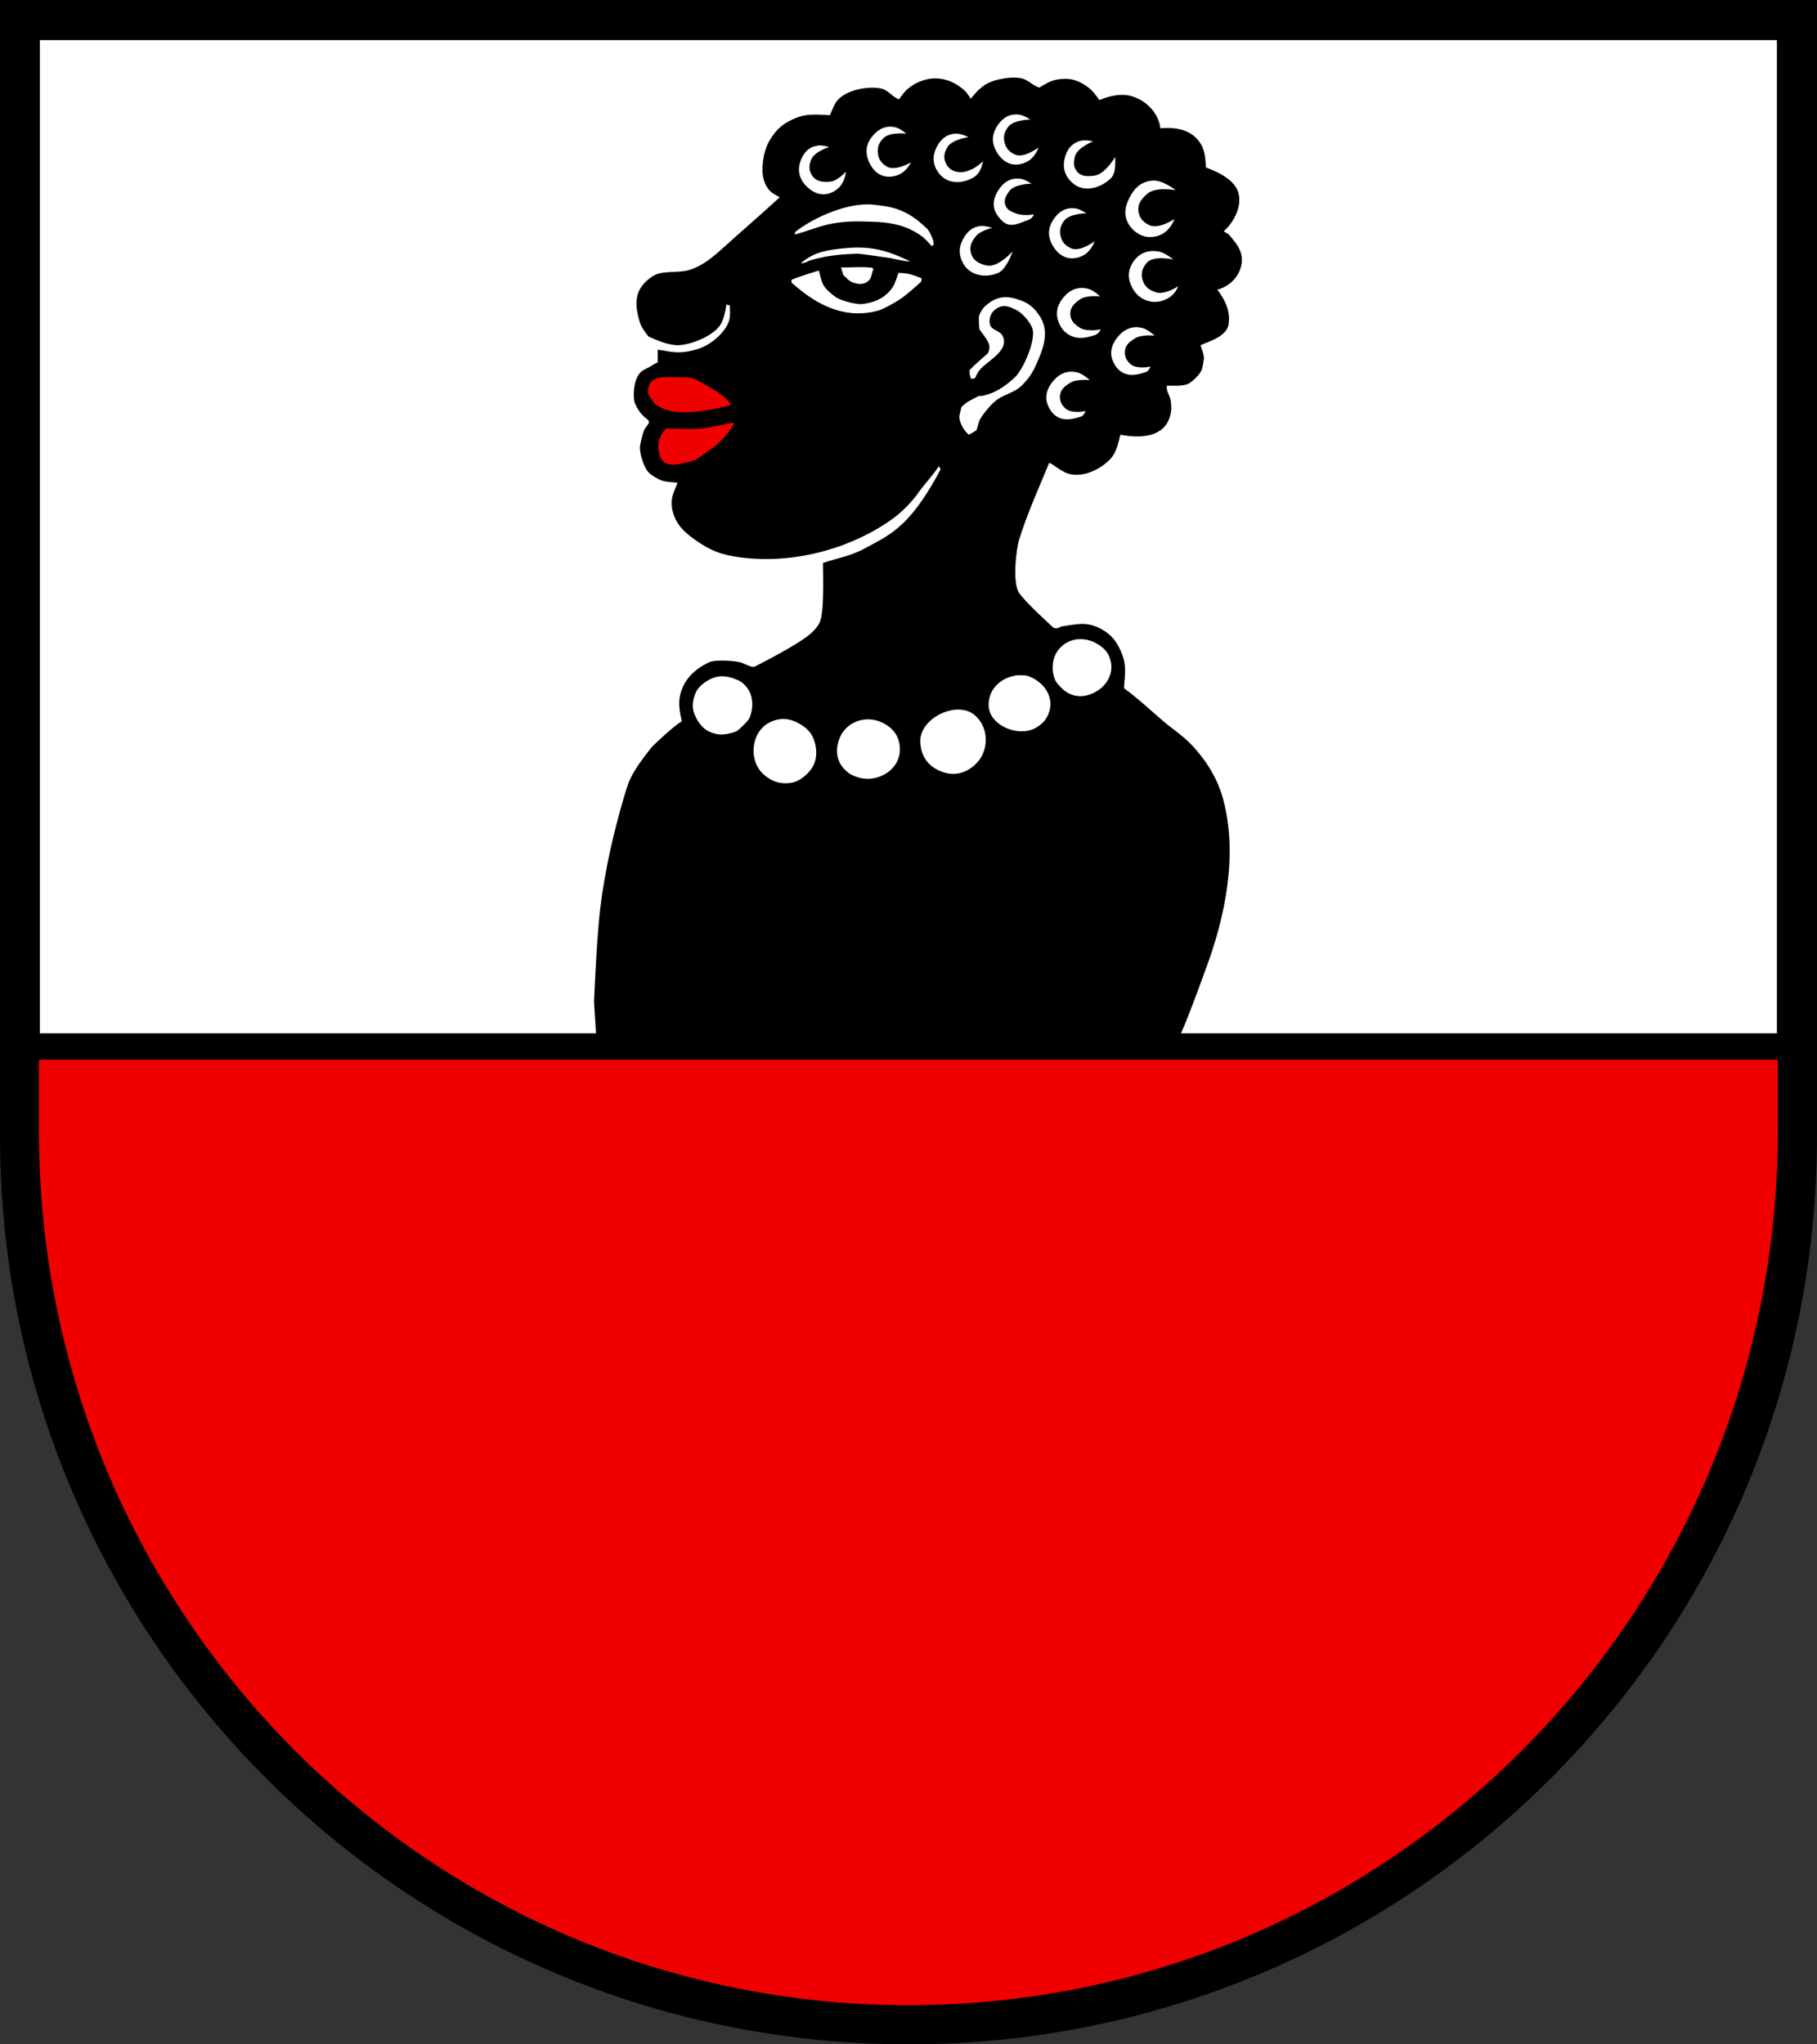 <?xml version="1.0" encoding="iso-8859-1"?>
<!-- Generator: Adobe Illustrator 10.0, SVG Export Plug-In . SVG Version: 3.0.0 Build 77)  -->
<!DOCTYPE svg PUBLIC "-//W3C//DTD SVG 1.0//EN"    "http://www.w3.org/TR/2001/REC-SVG-20010904/DTD/svg10.dtd">
<svg  xmlns="http://www.w3.org/2000/svg" xmlns:xlink="http://www.w3.org/1999/xlink" xmlns:a="http://ns.adobe.com/AdobeSVGViewerExtensions/3.0/"
	 width="283.465" height="318.897" viewBox="0 0 283.465 318.897"
	 style="overflow:visible;enable-background:new 0 0 283.465 318.897" xml:space="preserve">
	<rect x="0" y="0" width="283.465" height="318.897" fill="#333333" stroke="none"/>
	<g id="CMYK_Wappen">
		<path style="fill-rule:evenodd;clip-rule:evenodd;" d="M0,0h283.465v177.165c0,78.278-63.455,141.732-141.732,141.732
			S0,255.443,0,177.165V0z"/>
		<g>
			
				<path style="fill-rule:evenodd;clip-rule:evenodd;fill:#F00000;stroke:#F00000;stroke-width:0.283;stroke-miterlimit:3.864;" d="
				M6.219,165.444h270.99v11.034c0,75.208-60.662,136.174-135.495,136.174S6.219,251.686,6.219,176.478V165.444z"/>
			
				<path style="fill-rule:evenodd;clip-rule:evenodd;fill:#F00000;stroke:#F00000;stroke-width:0.283;stroke-miterlimit:3.864;" d="
				M114.338,66.113c-0.742,1.298-1.666,2.307-2.792,3.311c-0.225,0.199-2.9,2.086-3.092,2.174c-0.412,0.188-1.052,0.301-1.502,0.425
				c-1.996,0.551-3.812,0.662-4.068-1.774c-0.156-1.484,0.186-2.138,1.104-3.298c1.913,0.069,3.831,0.194,5.744,0
				C111.267,66.795,112.784,66.292,114.338,66.113z"/>
			
				<path style="fill-rule:evenodd;clip-rule:evenodd;fill:#F00000;stroke:#F00000;stroke-width:0.283;stroke-miterlimit:3.864;" d="
				M113.859,63.102c-3.128,0.733-9.027,2.145-11.667-0.319c-0.109-0.103-0.822-1.171-0.938-1.356c0-0.304-0.029-0.554,0.04-0.897
				c0.394-1.958,2.724-1.535,4.886-1.535c0.688,0,1.537,0.009,2.194,0.279c0.759,0.313,1.516,0.844,2.24,1.243
				C111.707,61.116,113.176,62.062,113.859,63.102z"/>
		</g>
		<g>
			<path style="fill-rule:evenodd;clip-rule:evenodd;fill:#FFFFFF;" d="M122.295,122.175c-1.211-0.048-2.128-0.546-2.892-1.138
				c-2.787-2.157-2.282-6.886,0.639-8.336c1.643-0.815,3.105-0.703,4.699,0.206c1.46,0.833,2.221,1.848,2.506,3.503
				c0.321,1.863-0.192,3.33-1.621,4.567C124.583,121.881,123.675,122.229,122.295,122.175z"/>
			<path style="fill-rule:evenodd;clip-rule:evenodd;fill:#FFFFFF;" d="M135.537,121.49c-1.181,0.053-2.497-0.482-2.932-0.772
				c-2.118-1.413-2.493-3.666-1.524-5.791c1.107-2.431,4.048-3.372,6.471-2.246c1.771,0.823,2.792,2.174,2.839,4.127
				C140.453,119.438,138.164,121.373,135.537,121.49z"/>
			<path style="fill-rule:evenodd;clip-rule:evenodd;fill:#FFFFFF;" d="M146.636,120.261c-1.982-0.852-3.012-2.452-3.061-4.609
				c-0.084-3.694,5.832-6.504,8.574-4.028c2.211,1.996,2.174,5.615-0.014,7.637C150.535,120.741,148.64,121.122,146.636,120.261z"/>
			<path style="fill-rule:evenodd;clip-rule:evenodd;fill:#FFFFFF;" d="M111.984,114.535c-1.534-0.26-2.485-0.958-3.25-2.313
				c-0.642-1.137-0.823-2.046-0.499-3.311c0.313-1.217,0.868-1.896,1.915-2.592c1.395-0.929,2.685-1.049,4.268-0.499
				c0.941,0.327,1.512,0.642,2.113,1.436c0.524,0.691,0.683,1.215,0.798,2.074c0.146,1.086-0.213,2.299-0.459,2.772
				c-0.203,0.392-1.633,1.826-2.033,1.994C114.579,114.205,113.094,114.724,111.984,114.535z"/>
			<path style="fill-rule:evenodd;clip-rule:evenodd;fill:#FFFFFF;" d="M163.573,111.345c-0.396,0.957-0.857,1.447-1.715,2.027
				c-2.69,1.823-7.574-0.108-7.625-3.356c-0.038-2.419,1.744-4.198,4.124-4.633c0.694-0.127,1.761-0.016,1.81,0
				C162.949,106.263,164.596,108.869,163.573,111.345z"/>
			<path style="fill-rule:evenodd;clip-rule:evenodd;fill:#FFFFFF;" d="M167.429,108.434c-1.13-0.326-1.785-1.033-2.436-1.775
				c-0.895-1.022-1.153-3.491-0.002-5.125c1.389-1.974,3.983-2.354,6.08-1.157c1.225,0.7,1.932,1.472,2.225,2.852
				c0.378,1.778-0.529,3.398-1.771,4.311C170.488,108.301,169,108.887,167.429,108.434z"/>
			<path style="fill:#FFFFFF;" d="M151.173,67.808c-0.773-0.516-1.489-1.88-1.516-2.812c-0.002-0.079,0.297-1.359,0.339-1.516
				c0.944-0.901,1.617-1.142,2.752-1.735c0.553,0.102,1.194-0.188,1.702-0.346c1.286-0.4,3.035-1.682,3.981-2.646
				c1.243-1.267,3.108-5.521,2.673-7.359c-0.25-1.055-1.626-2.593-2.573-3.051c-0.675-0.327-1.615-0.839-2.562-0.471
				c-1.099,0.428-1.727,1.417-1.566,2.585c0.154,1.126,1.632,1.005,2.069,2.055c0.96,2.306-2.559,3.805-3.67,5.25
				c-0.323,0.42-0.524,0.809-0.653,1.192c-0.312,0.105-0.32,0.172-0.658,0.12c-0.183-0.418-0.266-0.88-0.238-1.336
				c1.328-1.364,2.772-2.53,2.772-2.53c0.852-1.307-0.057-2.235-1.218-3.812c-0.04-0.356-0.178-1.799-0.06-2.154
				c0.182-0.544,0.625-1.247,1.055-1.59c0.147-0.118,0.716-0.611,1.253-0.863c1.381-0.649,2.465-0.508,3.914-0.026
				c1.395,0.464,2.162,1.054,3.03,2.24c1.837,2.51,0.894,5.134-0.396,7.964c-0.588,1.289-1.063,1.98-2.041,3.005
				c-1.472,1.541-3.102,1.413-4.635,2.893c-0.88,0.85-1.726,1.999-1.98,2.433c-0.259,0.443-0.424,1.284-0.598,1.795
				C151.973,67.341,151.573,67.598,151.173,67.808z"/>
			<path style="fill-rule:evenodd;clip-rule:evenodd;fill:#FFFFFF;" d="M143.714,43.936c-1.029,0.929-2.314,2.107-3.47,2.852
				c-0.642,0.413-2.414,1.421-3.163,1.64c-1.201,0.352-3,0.611-4.834,0.333c-3.421-0.518-6.266-2.458-8.775-4.686v-0.419
				c1.042-0.492,3.897-1.322,4.268-1.456c0.185,0.658,0.338,1.406,0.599,2.034c0.338,0.814,1.479,1.723,2.16,2.187
				c0.679,0.461,3.077,1.114,4.027,1.006c1.978-0.225,3.697-1.017,4.781-2.694c0.363-0.563,0.61-1.513,0.857-2.154
				c1.524,0,2.145,0.282,3.59,0.797C143.767,43.561,143.753,43.756,143.714,43.936z"/>
			<path style="fill-rule:evenodd;clip-rule:evenodd;fill:#FFFFFF;" d="M133.084,44.076c-0.691-0.229-0.995-0.749-1.495-1.118
				c-0.147-0.401-0.251-0.828-0.379-1.237c1.622,0.02,3.291-0.148,4.905,0.06c0.065,0.061,0.115,0.155,0.14,0.239
				c-0.275,0.468-0.213,1.367-0.841,1.851C134.691,44.429,133.95,44.363,133.084,44.076z"/>
			<path style="fill-rule:evenodd;clip-rule:evenodd;fill:#FFFFFF;" d="M124.928,41.084c1.789-1.559,3.501-1.971,5.804-2.254
				c4.563-0.561,7.078-0.063,11.238,1.931c-0.392,0.119-2.696-0.42-3.056-0.5c-0.212-0.047-4.89-0.7-5.072-0.693
				c-2.217,0.086-4.476,0.205-7.205,0.972C125.963,40.729,125.744,41.037,124.928,41.084z"/>
			<path style="fill-rule:evenodd;clip-rule:evenodd;fill:#FFFFFF;" d="M145.358,38.372c-0.337-0.364-1.07-1.168-1.465-1.457
				c-3.017-2.205-5.842-2.311-9.758-2.377c-1.699-0.029-3.182,0.132-4.342,0.343c-1.966,0.357-3.863,1.209-5.804,1.695
				c-0.005-0.138,0.038-0.296,0.1-0.418c3.012-2.348,8.463-4.729,12.405-4.208c1.512,0.2,2.693,0.296,4.252,0.978
				c1.711,0.749,2.794,1.733,3.904,2.771C145.022,36.046,146.191,38.317,145.358,38.372z"/>
			<g>
				<path style="fill-rule:evenodd;clip-rule:evenodd;fill:#FFFFFF;" d="M277.209,161.192h-92.968
					c1.422-3.189,3.184-8.203,3.826-9.92c3.095-8.276,5.112-18.021,2.712-26.764c-0.721-2.627-2.229-5.459-4.728-8.157
					c-1.402-1.515-3.526-2.972-4.047-3.41c-2.209-1.858-4.309-3.875-6.642-5.584c0-1.166,0.466-3.169-0.199-5.006
					c-0.782-2.163-1.764-3.497-3.849-4.468c-1.992-0.927-3.455-0.487-5.631-0.18c-0.514,0.073-0.453,0.465-1.31,0.24
					c-0.21-0.205-4.72-4.276-5.464-5.584c-0.941-1.651-0.417-6.58,0.119-8.296c1.253-4.008,3.048-7.973,4.646-11.846
					c0.546,0.046,1.943,1.519,3.426,1.774c2.528,0.435,5.013-1.206,6.127-2.393c0.962-1.024,1.229-2.483,1.556-3.79
					c4.239,0.818,7.32-0.143,7.88-3.45c0.111-0.66,0.065-1.049,0-1.715c-0.099-0.989-0.77-1.543-0.62-2.473
					c0.977-0.022,2.259,0.098,3.19-0.239c0.674-0.244,2.002-1.554,2.254-2.254c0.146-0.409,0.343-1.751,0.339-1.815
					c-0.04-0.701-0.322-1.333-0.519-1.974c0.182-0.329,3.896-1.09,4.326-3.126c0.611-2.889-1.563-5.268-1.714-5.589
					c2.037-0.487,3.896-2.407,3.825-4.8c-0.049-1.629-1.294-2.88-1.95-3.696c-0.197-0.245-0.638-0.389-0.878-0.619
					c1.232-1.019,2.961-3.605,2.272-6.019c-0.683-2.395-4.301-3.608-5.044-3.913c-0.09-0.824-0.038-2.462-0.834-3.717
					c-1.406-2.216-3.803-2.593-6.286-2.406c-0.233-2.215-2.097-4.401-4.712-5.066c-1.833-0.466-4.088,0.348-4.801,0.678
					c-0.435-0.612-0.963-1.424-1.833-2.054c-1.538-1.115-2.859-1.475-4.733-1.156c-1.183,0.2-1.926,0.766-2.807,1.256
					c-0.941-0.258-1.713-1.182-2.673-1.416c-0.726-0.177-1.622-0.189-2.642-0.04c-2.412,0.355-3.674,1.021-5.375,3.191
					c-0.268-0.365-0.573-0.918-0.897-1.217c-1.248-1.149-2.928-2.059-5.024-1.935c-1.745,0.104-3.272,1.008-4.109,1.795
					c-0.435,0.409-0.806,0.985-1.177,1.456c-1.048-0.376-1.683-1.464-2.813-1.695c-2.054-0.42-5.688,0.228-6.979,2.114
					c-0.406,0.594-0.67,1.399-0.978,2.054c-1.299-0.017-3.286-0.361-5.165,0.379c-2.028,0.799-3.174,1.724-4.268,3.608
					c-1.138,1.959-1.21,4.699-0.978,5.725c0.123,0.543,0.39,1.368,0.978,2.014c0.503,0.553,1.14,0.792,1.594,1.065
					c-0.013,0.089-4.928,4.458-7.205,6.454c-2.07,1.815-4.13,4.032-6.854,4.886c-1.522,0.478-3.432,0.158-4.966,0.618
					c-0.438,0.132-0.947,0.439-1.456,0.858c-2.101,1.729-2.266,3.777-1.276,6.86c0.275,0.858,1.316,2.074,1.316,2.074
					c1.278,0.568,2.642,1.148,4.049,1.316c1.997,0.239,5.851-1.296,7.06-3.032c0.62-0.89,0.858-2.246,1.037-3.29l0.519,0.14
					c0.021,0.695,0.108,1.652-0.1,2.333c-0.571,1.868-2.71,3.647-4.447,4.308c-0.476,0.181-1.606,0.529-2.673,0.638
					c-1.57,0.161-2.766-0.225-4.028-0.378v1.994c-0.33,0.086-1.086,0.6-1.376,0.758c-0.313,0.17-0.682,0.323-0.978,0.519
					c-1.282,0.848-1.489,3.199-1.336,4.547c0.067,0.596,0.587,1.592,1.296,2.373c0.341,0.375,0.684,0.575,0.978,0.858
					c-0.019,0.108,0.018,0.241,0.06,0.339c-0.213,0.423-0.636,0.829-0.798,1.256c-0.247,0.654-0.475,1.642-0.598,2.334
					c-0.176,0.987,0.573,3.372,1.296,4.128c0.543,0.567,1.636,1.207,2.394,1.396c0.667,0.167,1.463,0.151,2.153,0.259
					c-0.254,0.735-0.705,1.58-0.837,2.333c-0.337,1.921,0.5,3.842,1.848,5.166c0.352,0.345,0.899,0.804,1.522,1.256
					c2.485,1.802,4.274,2.506,7.319,2.893c8.971,1.141,17.901-1.771,23.859-6.137c1.898-1.392,3.502-3.456,3.502-3.456
					c1.331-1.934,2.632-3.166,3.55-4.647c0.021,0.148,0.236,0.35,0.281,0.492c-0.657,1.233-1.396,2.57-2.155,3.736
					c-0.908,1.392-2.401,3.618-4.488,5.384c-1.71,1.447-3.362,2.224-4.865,3.052c-2.588,1.424-4.216,1.56-6.841,2.433
					c0,1.918,0.243,7.843-0.559,9.373c-0.629,1.202-1.841,2.101-2.951,2.813c-2.324,1.489-4.684,2.723-7.14,3.988
					c-0.442,0.228-1.782-0.555-2.193-0.658c-1.046-0.262-3.976-0.476-4.966,0c-2.129,1.022-3.953,2.605-4.508,5.245
					c-0.315,1.504,0.112,2.986,0.279,3.929c-1.701,1.102-4.612,3.955-4.687,4.048c-1.306,1.657-2.752,3.502-3.569,5.465
					c-0.506,1.214-2.371,7.736-3.351,12.804c-0.682,3.527-1.066,6.088-1.336,9.114c-0.363,4.069-0.542,8.223-0.738,12.305
					l0.307,4.954H6.219V6.26h270.99V161.192z"/>
				<path style="fill-rule:evenodd;clip-rule:evenodd;fill:#FFFFFF;" d="M130.491,29.597c-1.744,1.265-3.452,0.733-4.744-0.613
					c-1.088-1.134-1.387-2.473-0.833-3.944c0.486-1.293,1.3-2.125,2.667-2.333c0.69-0.105,1.777,0.222,1.777,0.222
					s-2.303,0.709-2.796,1.942c-0.332,0.83-0.416,1.501,0,2.293c0.584,1.109,1.749,1.336,2.992,1.176
					c1.11-0.143,2.307-1.441,2.413-1.555C131.848,27.741,131.494,28.869,130.491,29.597z"/>
				<path style="fill-rule:evenodd;clip-rule:evenodd;fill:#FFFFFF;" d="M139.735,27.425c-2.081,0.556-3.486-0.553-4.209-2.272
					c-0.61-1.449-0.387-2.786,0.635-3.981c0.967-1.131,2.146-1.668,3.586-1.299c0.718,0.185,1.634,0.969,1.634,0.969
					s-2.649-0.304-3.619,0.764c-0.602,0.661-0.878,1.248-0.822,2.141c0.065,1.031,0.531,1.71,1.419,2.238
					c1.28,0.762,3.623-0.587,3.763-0.655C141.667,26.179,140.933,27.105,139.735,27.425z"/>
				<path style="fill-rule:evenodd;clip-rule:evenodd;fill:#FFFFFF;" d="M151.796,27.727c-1.886,1.042-4.077,0.95-5.343-0.729
					c-0.946-1.256-1.048-2.609-0.347-4.017c0.664-1.331,1.678-2.138,3.165-2.128c0.741,0.005,1.819,0.545,1.819,0.545
					s-2.644,0.346-3.326,1.616c-0.424,0.788-0.602,1.441-0.28,2.276c0.376,0.978,1.142,1.492,2.187,1.562
					c1.875,0.125,3.576-1.603,3.695-1.703C153.131,26.084,152.88,27.127,151.796,27.727z"/>
				<path style="fill-rule:evenodd;clip-rule:evenodd;fill:#FFFFFF;" d="M159.907,25.379c-1.998,0.806-3.527-0.124-4.455-1.742
					c-0.782-1.364-0.723-2.718,0.146-4.029c0.821-1.24,1.926-1.917,3.4-1.727c0.735,0.096,1.739,0.763,1.739,0.763
					s-2.666,0.021-3.499,1.199c-0.517,0.73-0.719,1.346-0.555,2.225c0.19,1.016,0.735,1.632,1.681,2.049
					c1.363,0.601,3.524-1.024,3.655-1.109C161.673,23.907,161.057,24.916,159.907,25.379z"/>
				<path style="fill-rule:evenodd;clip-rule:evenodd;fill:#FFFFFF;" d="M173.229,27.881c-1.577,1.468-4.1,2.214-5.841,0.72
					c-1.193-1.024-1.648-2.279-1.308-3.814c0.322-1.452,1.11-2.48,2.556-2.831c0.72-0.174,1.897,0.088,1.897,0.088
					s-2.481,0.975-2.838,2.373c-0.22,0.867-0.262,1.564,0.28,2.276c0.658,0.866,1.613,0.84,2.694,0.72
					c1.716-0.19,3.221-2.812,3.313-2.938C173.981,25.441,174.137,27.037,173.229,27.881z"/>
				<path style="fill-rule:evenodd;clip-rule:evenodd;fill:#FFFFFF;" d="M159.296,34.727c-1.998,0.805-2.764,0.1-3.656-1.09
					c-0.943-1.258-0.723-2.718,0.146-4.029c0.821-1.24,1.926-1.917,3.4-1.727c0.735,0.096,1.739,0.763,1.739,0.763
					s-2.666,0.021-3.499,1.199c-0.517,0.73-0.887,1.395-0.555,2.225c0.293,0.732,0.885,0.916,1.612,1.222
					c1.013,0.425,2.682,0.21,2.813,0.125C160.948,34.313,160.445,34.264,159.296,34.727z"/>
				<path style="fill-rule:evenodd;clip-rule:evenodd;fill:#FFFFFF;" d="M155.671,42.602c-1.998,0.805-4.366,0.393-5.42-1.535
					c-0.754-1.38-0.688-2.695,0.146-4.029c0.604-0.965,1.219-1.53,2.336-1.749c0.795-0.156,2.063,0.25,2.063,0.25
					s-1.796,0.417-2.5,1.25c-0.712,0.842-1.112,1.647-0.813,2.708c0.328,1.164,1.256,1.66,2.438,1.917
					c1.759,0.382,3.932-2.103,4.063-2.188C157.636,40.126,156.82,42.139,155.671,42.602z"/>
				<path style="fill-rule:evenodd;clip-rule:evenodd;fill:#FFFFFF;" d="M168.657,40.004c-1.998,0.806-3.527-0.124-4.455-1.742
					c-0.782-1.364-0.723-2.718,0.146-4.029c0.821-1.24,1.926-1.917,3.4-1.727c0.735,0.096,1.739,0.763,1.739,0.763
					s-2.666,0.021-3.499,1.199c-0.517,0.73-0.719,1.346-0.555,2.225c0.19,1.016,0.735,1.632,1.681,2.049
					c1.363,0.601,3.524-1.024,3.655-1.109C170.423,38.532,169.807,39.541,168.657,40.004z"/>
				<path style="fill-rule:evenodd;clip-rule:evenodd;fill:#FFFFFF;" d="M180.983,36.664c-2.424,0.977-4.232-0.52-4.938-1.75
					c-0.779-1.41-0.55-2.693,0.188-4.125c0.799-1.552,1.884-2.498,3.625-2.625c1.504-0.11,3.563,1.5,3.563,1.5
					s-3.125-0.587-4.438,0.563c-0.925,0.81-1.576,1.631-1.362,2.841c0.18,1.018,0.752,1.597,1.681,2.049
					c1.419,0.69,3.801-0.867,3.932-0.952C182.886,35.063,182.133,36.201,180.983,36.664z"/>
				<path style="fill-rule:evenodd;clip-rule:evenodd;fill:#FFFFFF;" d="M181.671,46.789c-1.998,0.805-4.055-0.046-5.031-1.902
					c-0.732-1.392-0.729-2.722,0.146-4.029c0.926-1.385,2.305-1.904,3.948-1.631c1.012,0.168,2.313,1.25,2.313,1.25
					s-3.149-0.717-4.188,0.563c-0.648,0.799-0.889,1.568-0.625,2.563c0.291,1.1,1.038,1.664,2.125,2
					c1.328,0.411,3.307-0.853,3.438-0.938C183.448,45.563,182.82,46.326,181.671,46.789z"/>
				<path style="fill-rule:evenodd;clip-rule:evenodd;fill:#FFFFFF;" d="M169.858,52.539c-2.082,0.556-3.852-0.285-4.633-2.11
					c-0.619-1.445-0.357-2.763,0.636-3.981c1.015-1.246,2.314-1.803,3.872-1.408c0.848,0.215,1.9,1.19,1.9,1.19
					s-2.075-0.239-3.088,0.435c-0.939,0.626-1.654,1.312-1.563,2.438c0.078,0.957,0.635,1.473,1.438,2
					c1.083,0.711,3.172,0.318,3.313,0.25C171.279,52.202,171.056,52.22,169.858,52.539z"/>
				<path style="fill-rule:evenodd;clip-rule:evenodd;fill:#FFFFFF;" d="M177.921,58.289c-2.082,0.556-3.404-0.151-4.195-1.735
					c-0.703-1.407-0.357-2.763,0.636-3.981c1.015-1.246,2.314-1.803,3.872-1.408c0.848,0.215,1.9,1.19,1.9,1.19
					s-2.063-0.221-3.088,0.435c-0.85,0.544-1.508,1.055-1.563,2.063c-0.045,0.828,0.265,1.376,0.875,1.938
					c0.912,0.838,3.013,0.438,3.153,0.369C179.058,58.009,179.118,57.97,177.921,58.289z"/>
				<path style="fill-rule:evenodd;clip-rule:evenodd;fill:#FFFFFF;" d="M167.796,65.227c-2.082,0.556-3.404-0.151-4.195-1.735
					c-0.703-1.407-0.357-2.763,0.636-3.981c1.015-1.246,2.314-1.803,3.872-1.408c0.848,0.215,1.9,1.19,1.9,1.19
					s-2.063-0.221-3.088,0.435c-0.85,0.544-1.508,1.055-1.563,2.063c-0.045,0.828,0.265,1.376,0.875,1.938
					c0.912,0.838,3.013,0.438,3.153,0.369C168.933,64.946,168.993,64.907,167.796,65.227z"/>
			</g>
		</g>
	</g>
</svg>
